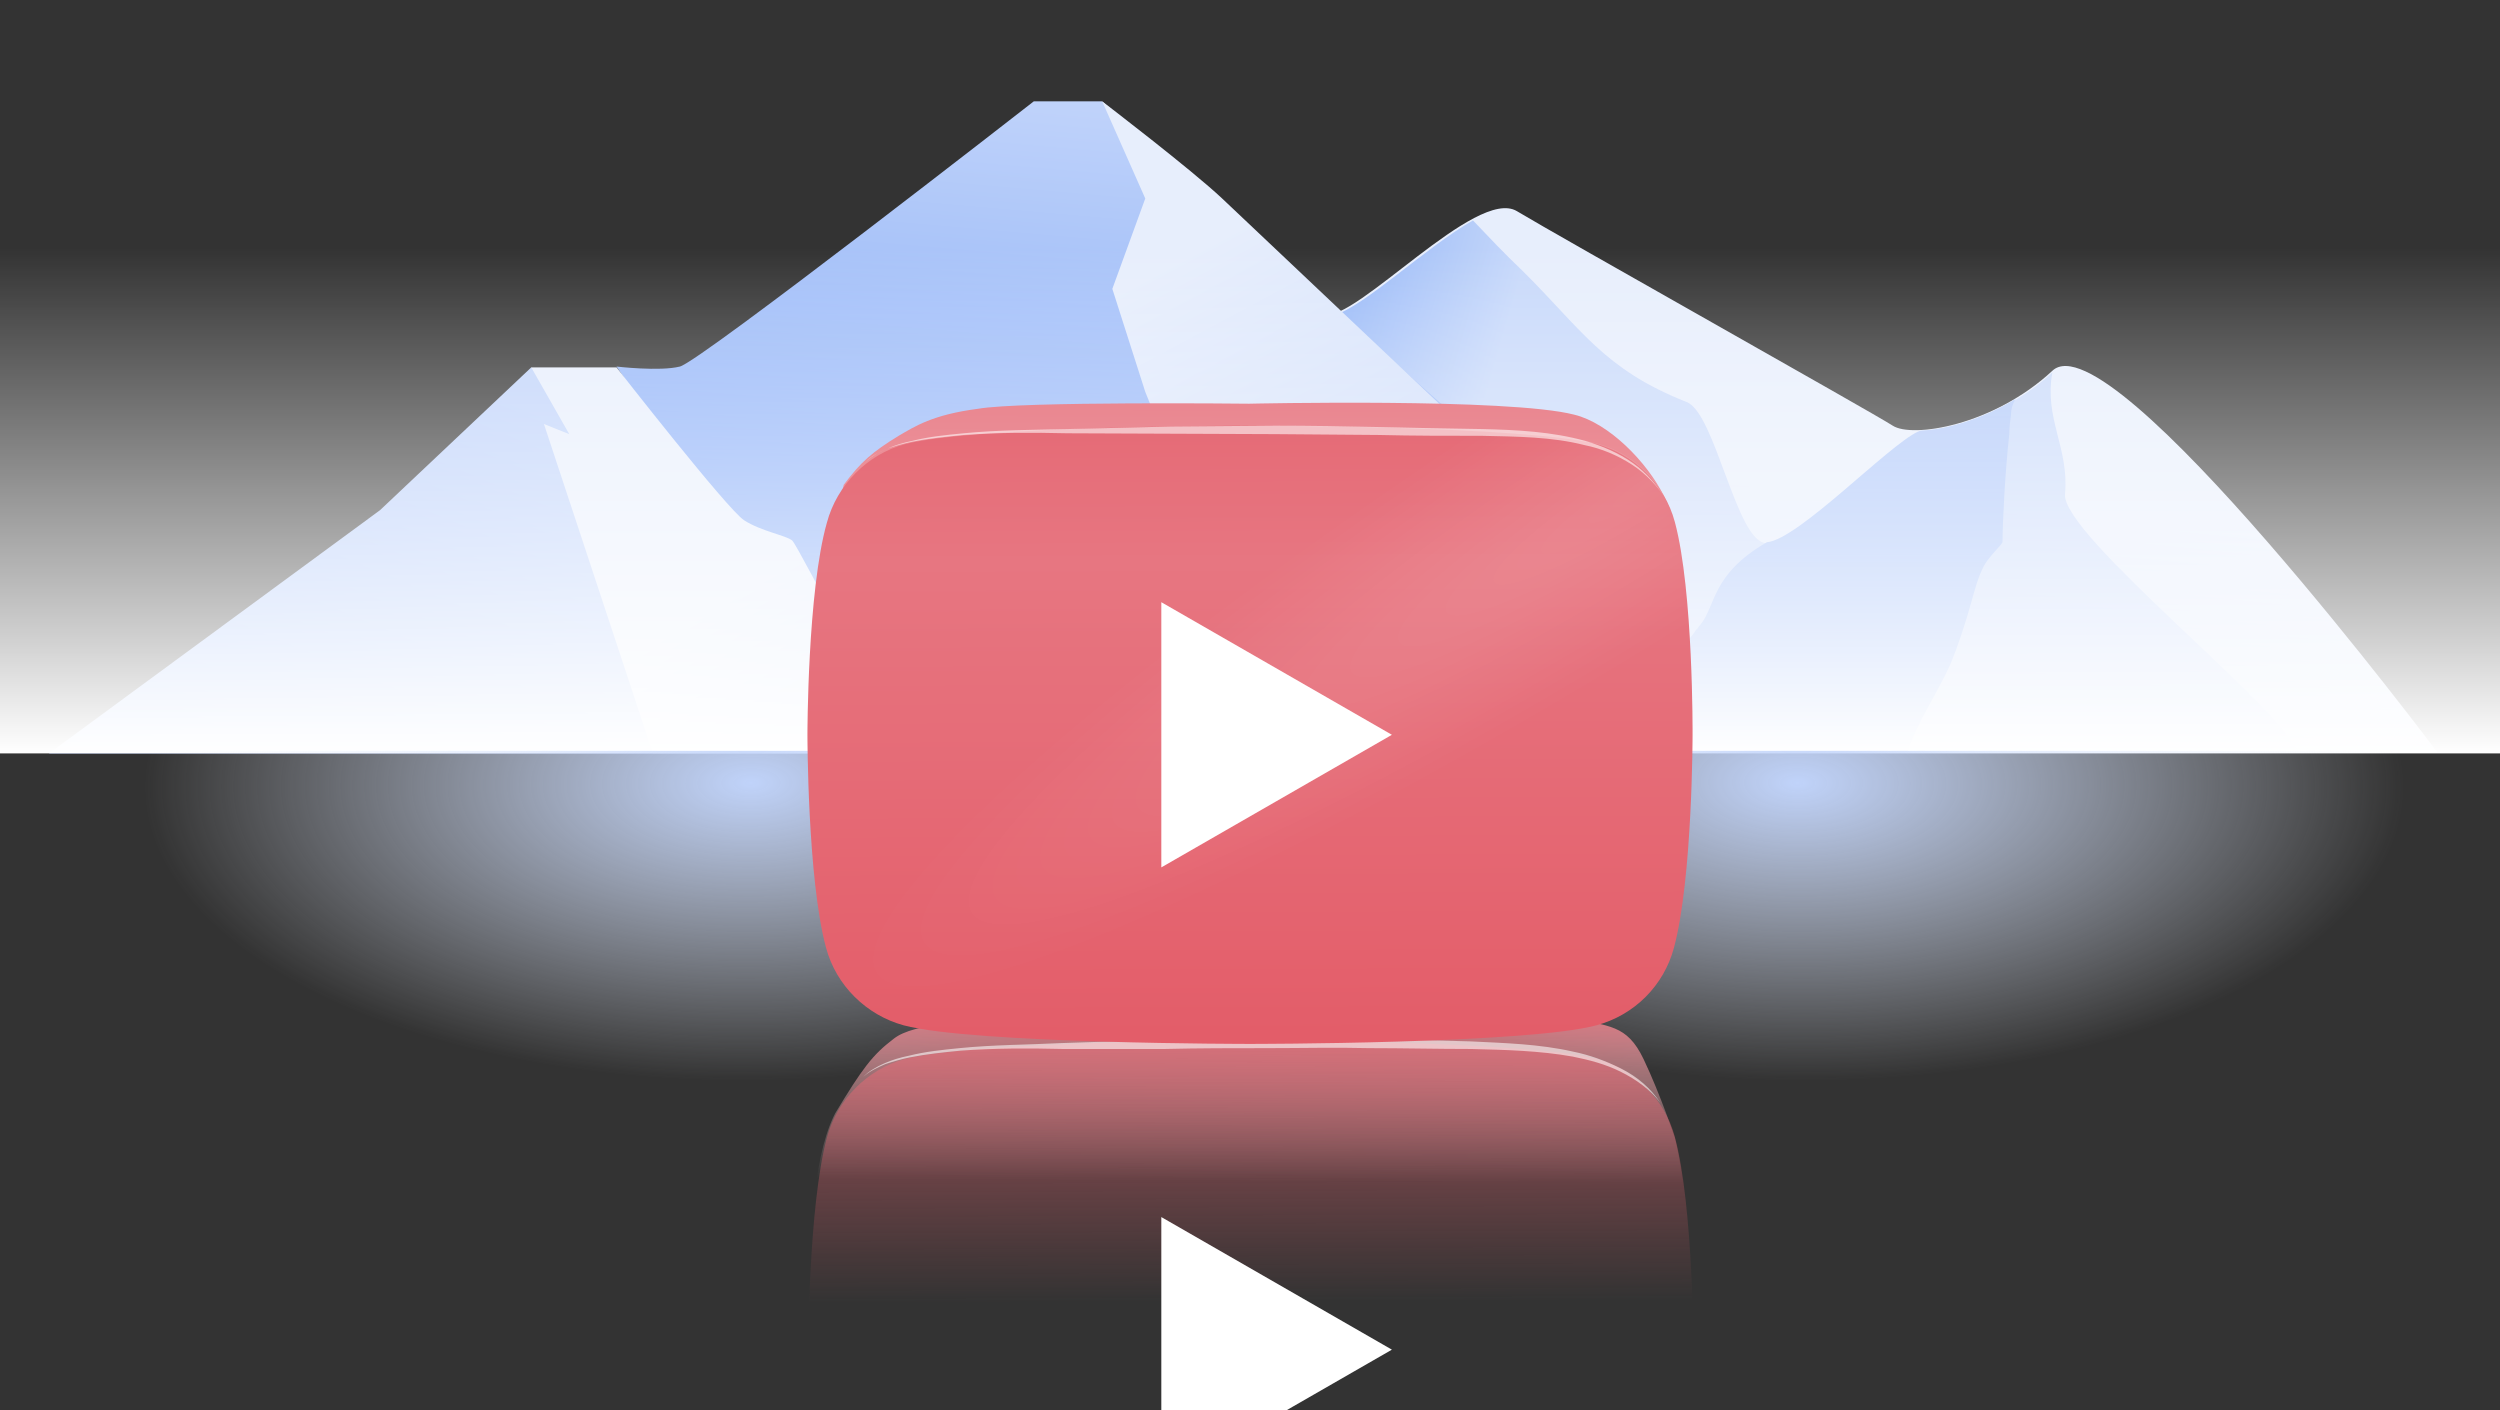 <svg width="296" height="167" viewBox="0 0 296 167" fill="none" xmlns="http://www.w3.org/2000/svg"><rect x="0" y="0" width="296" height="167" fill="#333333" stroke="none"/><g clip-path="url(#clip0)"><path d="M10.5 89.1h278.1S249.9 37.4 243 43.9c-7 6.5-16.6 8-18.9 6.5-2.3-1.5-39.7-22.5-44.5-25.4-4.8-2.9-19 13.1-22.9 12.3-3.9-.7-20.5-16-29-18.2-2.9-.7-30.8 25.4-33.1 26.9" fill="url(#paint0_linear)"/><path opacity=".8" d="M10.5 89.1H272c-1.2-4.8-28-25.8-27.5-30.6.5-5.5-2.5-8.9-1.5-14.4-5.1 4.7-11.5 6.7-15.5 6.9-.1.1-.2.1-.3.2-3.6 1.7-14.6 13.2-18.1 13.1-3.5-.1-6-15.4-9.4-16.7-9.9-3.9-12.5-8.7-19.5-15.6-2-1.9-3.9-3.9-5.8-5.9-5.5 3.1-12.9 10.2-16.4 11.2-5.9 5.2-11.4 10.7-17.2 15.8-2.2 1.9-6.1 2.5-8.2 0-4.2-5-5.1-11.7-5.3-18-.2-5.3.2-10.6.7-15.9-2.8-.6-25 19.8-31.7 25.5-.7.6-6.3 2.8-7.7 3.7" fill="url(#paint1_linear)"/><path d="M227.1 51.1c-3.5 1.6-14.2 12.8-17.9 13.1-6.6 3.8-6 7.5-7.9 9.8-.1.1-.2.2-.3.4 0 0 0 .1-.1.1.1-.1.2-.3-.1.1-.2.3-.4.6-.6.8-.4.5-.7 1.1-1.1 1.7-.2.3-.3.5-.4.8-.1.1-.1.2-.2.4 0 .1-.1.1-.1.2v-.1c.1-.1.2-.4 0 0-.3.8-.7 1.7-1 2.5-1 2.7-1.8 5.4-2.6 8.2h31c.5-1.4 1.1-2.7 1.8-4.1 1.1-2.1 2.3-4.1 3.3-6.3 1-2.4 1.8-4.9 2.5-7.4.4-1.4.8-3 1.5-4.3.5-.9 1.3-1.7 2-2.5.1-.1.1-.2.2-.3 0-2.3.3-8.3.8-12.8 0-.8.1-1.5.2-2.3 0-.6.2-1.3.5-1.8l.1-.1c-4.1 2.5-8.4 3.7-11.4 3.8 0 0-.1.1-.2.1z" fill="url(#paint2_linear)"/><path d="M174.1 50.9L130.5 12h-8.1S82.9 42.8 80.5 43.4c-2.4.6-7.5 0-7.5 0l30.5 45.7 89-5.7" fill="url(#paint3_linear)"/><path d="M73 43.5s13.1 16.8 15.1 18.1c2 1.3 5 1.8 5.7 2.4.7.6 13.3 25.2 13.3 25.2H77.3L61.5 49.4l1.4-5.9H73z" fill="url(#paint4_linear)"/><path d="M62.9 43.5L45 60.4 5.8 89.2h71.5l-12.9-39 3 1.2-4.5-7.9z" fill="url(#paint5_linear)"/><path d="M131.7 34.2l3.9 12.2s6.4 15.7 7.6 19.9c1.2 4.2-19.3 21.6-19.3 21.6h63.3l1.3-12.9-5.2-15s-35-33.1-38.6-36.5c-3.6-3.4-14.2-11.5-14.2-11.5l5.1 11.5" fill="url(#paint6_linear)"/><path d="M300.7 28.9H-12.2v60.3h312.9V28.9z" fill="url(#paint7_linear)"/><path d="M289.8 88.9h-125v45.7h125V88.9z" fill="url(#paint8_radial)"/><path d="M11.9 88.9h125v45.7h-125V88.9z" fill="url(#paint9_radial)"/><path d="M98.7 132.2c-5.1 10.8-1.5 38.3 2.4 41.8 1.1 4.2 4.4 7.5 8.6 8.6 7.7 2.1 38.3 2.1 38.3 2.1s30.6 0 38.3-2c4.2-1.1 7.5-4.4 8.6-8.6 3.9-4.7 6.5-27.1 3.4-39.4 0 0-1.7-5.1-3.7-9.3-2-4.2-4.2-3.8-8.4-4.9-7.7-2.1-38.3-2.1-38.3-2.1s-21.6.1-26.7 1.3c-6.5 1.5-12.9 1.3-15.4 3.3-2.5 1.9-3.7 3.5-6.9 8.8l-.2.4zm39.5 32.9l25.5-14.6-25.5-14.6v29.2z" fill="url(#paint10_linear)"/><path fill-rule="evenodd" clip-rule="evenodd" d="M198.3 134.6c-1.2-4.5-4.8-8-9.2-9.2-8.2-2.2-41-2.2-41-2.2s-32.8 0-41 2.2c-4.4 1.2-8 4.8-9.2 9.3-2.2 8.2-2.2 25.2-2.2 25.2s0 17.1 2.2 25.2c1.2 4.5 4.8 8 9.2 9.2 8.3 2.2 41 2.2 41 2.2s32.8 0 41-2.2c4.5-1.2 8-4.7 9.2-9.2 2.2-8.2 2.2-25.2 2.2-25.2s0-17.1-2.2-25.3z" fill="url(#paint11_linear)"/><path fill-rule="evenodd" clip-rule="evenodd" d="M137.5 175.5l27.3-15.7-27.3-15.7v31.4z" fill="#fff"/><path opacity=".58" d="M196.6 130.6c-1.2-1.6-2.9-2.8-4.7-3.7-1.8-.9-3.7-1.4-5.7-1.8-3.9-.7-8-.8-12-.9-4 0-8.1-.1-12.1-.1-4-.1-8 0-12.1 0-4 0-8 0-12.1.1h-12.1c-4-.1-8.1-.1-12.1.2-2 .2-4 .4-6 .8-1 .2-2 .5-2.9.8-.9.4-1.8.8-2.6 1.5.7-.7 1.6-1.2 2.5-1.6.9-.4 1.9-.7 2.9-.9 2-.5 4-.7 6-.9 4-.4 8.1-.4 12.1-.6l12.1-.4c4-.1 8.1-.2 12.1-.2 8.1-.1 16.1.2 24.2.4 4 .2 8.1.3 12.1 1.2 2 .4 3.9 1.1 5.7 2 2 1 3.6 2.4 4.7 4.1z" fill="#fff"/><path d="M98.7 62.2s.4 32.3 2.4 39.5c1.1 4 4.4 7.1 8.6 8.1 7.7 2 38.3 2 38.3 2s30.6 0 38.3-1.9c4.2-1.1 7.5-4.2 8.6-8.1 2-7.2 3.4-37.2 3.4-37.2s.7-1.9-1.3-5.9-6.5-8.6-10.6-9.6c-7.7-2-38.5-1.3-38.5-1.3s-27-.3-32.1.6c-5.4.7-7.5 2.1-9.4 3.2-3.1 1.9-4.5 3.1-6.5 5.8l-1.2 4.8zm39.5 31.1l25.5-13.8-25.5-13.8v27.6z" fill="url(#paint12_linear)"/><path fill-rule="evenodd" clip-rule="evenodd" d="M198.3 61.8c-1.2-4.5-4.8-8-9.2-9.2-8.2-2.2-41-2.2-41-2.2s-32.8 0-41 2.2c-4.4 1.2-8 4.8-9.2 9.3C95.6 70 95.6 87 95.6 87s0 17.1 2.2 25.2c1.2 4.5 4.8 8 9.2 9.2 8.3 2.2 41 2.2 41 2.2s32.8 0 41-2.2c4.5-1.2 8-4.7 9.2-9.2 2.2-8.2 2.2-25.2 2.2-25.2s.1-17-2.1-25.2z" fill="url(#paint13_linear)"/><path fill-rule="evenodd" clip-rule="evenodd" d="M137.5 102.7L164.8 87l-27.3-15.7v31.4z" fill="#fff"/><path opacity=".58" d="M197.4 59.3c-1.1-1.7-2.5-3.2-4.2-4.3-1.7-1.1-3.6-1.9-5.6-2.3-3.9-1-8-1-12.1-1.1-4.1 0-8.2 0-12.3-.1l-12.3-.1-24.5-.1c-4.1-.1-8.2-.1-12.3.2-2 .2-4.1.4-6.1.8-1 .2-2 .5-2.9.8-.9.4-1.9.8-2.6 1.6.7-.7 1.6-1.2 2.6-1.6.9-.4 1.9-.7 2.9-.9 2-.5 4-.7 6.1-.9 4.1-.4 8.2-.4 12.3-.5l12.3-.3 12.3-.1c8.2 0 16.4.3 24.5.4 4.1.1 8.2.3 12.2 1.4 2 .6 3.9 1.4 5.6 2.6 1.7 1.2 3 2.8 4.1 4.5z" fill="#fff"/><path opacity=".13" d="M200.4 84.1c-.1-5.2-.5-16.3-2.1-22.4-1.2-4.5-4.8-8-9.2-9.2-3.8-1-12.9-1.6-21.5-1.9-38.1 24.1-65.5 47.8-70.1 60.5.1.3.2.7.2 1 1 3.6 3.4 6.5 6.6 8.2 15.6 1.3 53.5-12.7 96.1-36.2z" fill="url(#paint14_radial)"/></g><defs><linearGradient id="paint10_linear" x1="148.131" y1="105.406" x2="147.733" y2="182.057" gradientUnits="userSpaceOnUse"><stop offset=".162" stop-color="#E77681"/><stop offset=".449" stop-color="#F7D5D7" stop-opacity="0"/></linearGradient><linearGradient id="paint7_linear" x1="144.23" y1="89.38" x2="144.23" y2="29.347" gradientUnits="userSpaceOnUse"><stop stop-color="#fff"/><stop offset="1" stop-color="#fff" stop-opacity="0"/></linearGradient><linearGradient id="paint3_linear" x1="132.258" y1="69.554" x2="137.234" y2="12.678" gradientUnits="userSpaceOnUse"><stop stop-color="#7FA7F7"/><stop offset="1" stop-color="#C0D3FA"/></linearGradient><linearGradient id="paint4_linear" x1="108.451" y1="116.099" x2="83.212" y2="72.442" gradientUnits="userSpaceOnUse"><stop stop-color="#C0D3FA"/><stop offset="1" stop-color="#E7EEFC"/></linearGradient><linearGradient id="paint5_linear" x1="9.102" y1="167.253" x2="59.333" y2="46.386" gradientUnits="userSpaceOnUse"><stop stop-color="#7FA7F7"/><stop offset="1" stop-color="#C0D3FA"/></linearGradient><linearGradient id="paint6_linear" x1="158.015" y1="82.182" x2="132.316" y2="34.415" gradientUnits="userSpaceOnUse"><stop stop-color="#C0D3FA"/><stop offset="1" stop-color="#E7EEFC"/></linearGradient><linearGradient id="paint2_linear" x1="216.838" y1="99.605" x2="216.838" y2="33.535" gradientUnits="userSpaceOnUse"><stop stop-color="#7FA7F7"/><stop offset="1" stop-color="#C0D3FA"/></linearGradient><linearGradient id="paint1_linear" x1="145.719" y1="72.079" x2="166.837" y2="78.194" gradientUnits="userSpaceOnUse"><stop stop-color="#7FA7F7"/><stop offset="1" stop-color="#C0D3FA"/></linearGradient><linearGradient id="paint0_linear" x1="148.378" y1="100.428" x2="153.527" y2="51.09" gradientUnits="userSpaceOnUse"><stop stop-color="#C0D3FA"/><stop offset="1" stop-color="#E7EEFC"/></linearGradient><linearGradient id="paint11_linear" x1="148.139" y1="197.704" x2="147.788" y2="101.666" gradientUnits="userSpaceOnUse"><stop offset=".454" stop-color="#E35C68" stop-opacity="0"/><stop offset=".969" stop-color="#E77681"/><stop offset="1" stop-color="#E35C68"/></linearGradient><linearGradient id="paint12_linear" x1="148.68" y1="35.017" x2="148.295" y2="109.262" gradientUnits="userSpaceOnUse"><stop stop-color="#E77681"/><stop offset=".999" stop-color="#F7D5D7"/></linearGradient><linearGradient id="paint13_linear" x1="148.139" y1="124.825" x2="147.788" y2="28.787" gradientUnits="userSpaceOnUse"><stop stop-color="#E35C68"/><stop offset=".608" stop-color="#E77681"/><stop offset="1" stop-color="#E35C68"/></linearGradient><radialGradient id="paint8_radial" cx="0" cy="0" r="1" gradientUnits="userSpaceOnUse" gradientTransform="matrix(71.942 .781 -.383 35.304 212.838 92.645)"><stop stop-color="#C0D3FA"/><stop offset="1" stop-color="#EDF2FD" stop-opacity="0"/></radialGradient><radialGradient id="paint9_radial" cx="0" cy="0" r="1" gradientUnits="userSpaceOnUse" gradientTransform="matrix(-71.942 .781 -.383 -35.304 88.899 92.645)"><stop stop-color="#C0D3FA"/><stop offset="1" stop-color="#EDF2FD" stop-opacity="0"/></radialGradient><radialGradient id="paint14_radial" cx="0" cy="0" r="1" gradientUnits="userSpaceOnUse" gradientTransform="matrix(95.928 -60.605 9.048 14.321 195.923 56.922)"><stop stop-color="#fff"/><stop offset=".978" stop-color="#fff" stop-opacity="0"/></radialGradient><clipPath id="clip0"><path fill="#fff" d="M0 0h296v167H0z"/></clipPath></defs></svg>